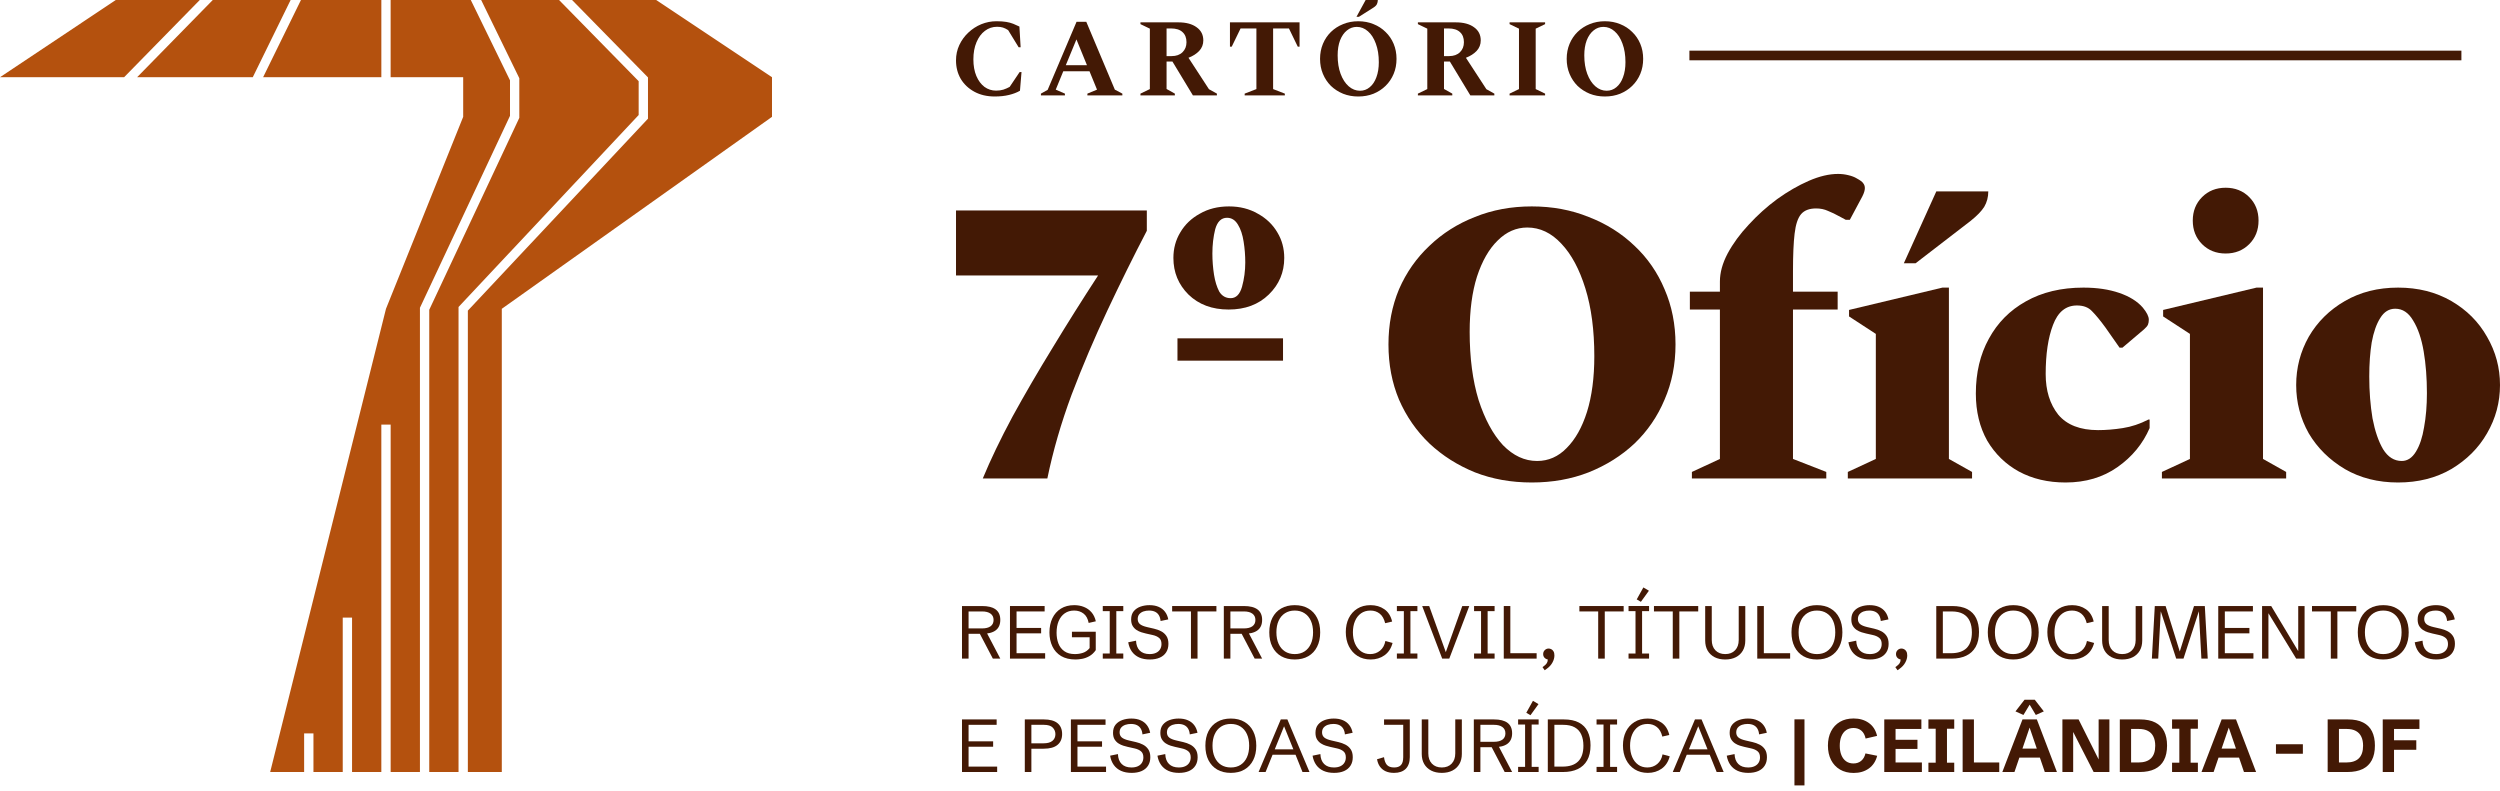 <svg xmlns="http://www.w3.org/2000/svg" width="278" height="88" viewBox="0 0 278 88" fill="none"><path fill-rule="evenodd" clip-rule="evenodd" d="M63.614 0H72.969L85.846 8.585V12.994L55.8 34.339V85.846H52.025V34.541L72.056 13.197V8.608L63.614 0ZM53.505 0H62.166L71.019 9.027V12.791L50.989 34.136V85.846H47.733V34.448L57.748 13.104V8.698L53.505 0ZM43.44 0H52.352L56.712 8.935V12.882L46.696 34.227V85.846H43.44V47.215H42.404V85.846H39.148V68.677H38.112V85.846H34.856V81.554H33.819V85.846H30.044L42.921 34.339L51.506 12.994V8.585H43.438V0H43.44ZM33.467 0H42.406V8.585H29.259L33.467 0ZM23.66 0H32.318L28.109 8.585H15.249L23.66 0ZM0 8.585L12.877 0H22.214L13.802 8.585H0Z" fill="#B4510E"></path><path d="M178.462 10.73C177.855 10.73 177.293 10.628 176.776 10.423C176.259 10.209 175.808 9.918 175.422 9.549C175.045 9.172 174.75 8.729 174.536 8.22C174.323 7.711 174.216 7.153 174.216 6.546C174.216 5.939 174.323 5.381 174.536 4.873C174.75 4.364 175.045 3.925 175.422 3.556C175.808 3.179 176.259 2.887 176.776 2.682C177.293 2.469 177.855 2.362 178.462 2.362C179.077 2.362 179.643 2.469 180.16 2.682C180.677 2.887 181.124 3.179 181.501 3.556C181.887 3.925 182.186 4.364 182.4 4.873C182.613 5.381 182.72 5.939 182.72 6.546C182.72 7.153 182.613 7.711 182.4 8.22C182.186 8.729 181.887 9.172 181.501 9.549C181.124 9.918 180.677 10.209 180.16 10.423C179.643 10.628 179.077 10.73 178.462 10.73ZM178.659 10.09C179.069 10.09 179.43 9.959 179.742 9.697C180.062 9.434 180.308 9.065 180.48 8.589C180.661 8.113 180.751 7.555 180.751 6.915C180.751 6.128 180.64 5.439 180.418 4.848C180.205 4.257 179.914 3.802 179.545 3.482C179.176 3.154 178.761 2.99 178.302 2.99C177.892 2.99 177.527 3.121 177.207 3.384C176.887 3.638 176.632 4.003 176.444 4.479C176.263 4.955 176.173 5.513 176.173 6.153C176.173 6.94 176.284 7.629 176.505 8.22C176.727 8.811 177.026 9.27 177.404 9.598C177.781 9.926 178.199 10.09 178.659 10.09Z" fill="#431905"></path><path d="M167.865 10.608V10.411L168.911 9.906V3.187L167.865 2.683V2.486H171.815V2.683L170.769 3.187V9.906L171.815 10.411V10.608H167.865Z" fill="#431905"></path><path d="M157.669 10.608V10.411L158.715 9.906V3.187L157.669 2.683V2.486H161.878C162.739 2.486 163.416 2.666 163.908 3.027C164.408 3.38 164.659 3.868 164.659 4.492C164.659 4.943 164.507 5.333 164.203 5.661C163.9 5.981 163.502 6.235 163.01 6.424L165.286 9.919L166.172 10.411V10.608H163.502L161.225 6.842H160.573V9.894L161.496 10.411V10.608H157.669ZM161.065 3.163H160.573V6.239H161.139C161.648 6.239 162.05 6.096 162.345 5.808C162.641 5.521 162.788 5.148 162.788 4.689C162.788 4.205 162.641 3.831 162.345 3.569C162.058 3.298 161.631 3.163 161.065 3.163Z" fill="#431905"></path><path d="M151.036 10.731C150.428 10.731 149.867 10.628 149.35 10.423C148.833 10.21 148.382 9.919 147.996 9.549C147.619 9.172 147.323 8.729 147.11 8.22C146.897 7.712 146.79 7.154 146.79 6.547C146.79 5.94 146.897 5.382 147.11 4.873C147.323 4.364 147.619 3.926 147.996 3.556C148.382 3.179 148.833 2.888 149.35 2.683C149.867 2.469 150.428 2.363 151.036 2.363C151.651 2.363 152.217 2.469 152.734 2.683C153.251 2.888 153.698 3.179 154.075 3.556C154.461 3.926 154.76 4.364 154.973 4.873C155.187 5.382 155.293 5.94 155.293 6.547C155.293 7.154 155.187 7.712 154.973 8.22C154.76 8.729 154.461 9.172 154.075 9.549C153.698 9.919 153.251 10.21 152.734 10.423C152.217 10.628 151.651 10.731 151.036 10.731ZM151.232 10.091C151.643 10.091 152.004 9.96 152.315 9.697C152.635 9.435 152.881 9.065 153.054 8.59C153.234 8.114 153.324 7.556 153.324 6.916C153.324 6.128 153.214 5.439 152.992 4.849C152.779 4.258 152.488 3.803 152.119 3.483C151.749 3.154 151.335 2.99 150.876 2.99C150.465 2.99 150.1 3.122 149.78 3.384C149.46 3.638 149.206 4.004 149.017 4.479C148.837 4.955 148.747 5.513 148.747 6.153C148.747 6.941 148.857 7.63 149.079 8.22C149.3 8.811 149.6 9.27 149.977 9.599C150.355 9.927 150.773 10.091 151.232 10.091ZM150.839 1.871L151.86 0H153.214C153.214 0.156 153.181 0.308 153.115 0.455C153.05 0.595 152.918 0.726 152.721 0.849L151.109 1.871H150.839Z" fill="#431905"></path><path d="M138.407 10.608V10.411L139.712 9.906V3.163H137.952L136.967 5.193H136.771V2.486H144.511V5.193H144.314L143.33 3.163H141.57V9.906L142.874 10.411V10.608H138.407Z" fill="#431905"></path><path d="M126.818 10.608V10.411L127.864 9.906V3.187L126.818 2.683V2.486H131.026C131.888 2.486 132.565 2.666 133.057 3.027C133.557 3.38 133.808 3.868 133.808 4.492C133.808 4.943 133.656 5.333 133.352 5.661C133.049 5.981 132.651 6.235 132.159 6.424L134.435 9.919L135.321 10.411V10.608H132.651L130.374 6.842H129.722V9.894L130.645 10.411V10.608H126.818ZM130.214 3.163H129.722V6.239H130.288C130.797 6.239 131.199 6.096 131.494 5.808C131.789 5.521 131.937 5.148 131.937 4.689C131.937 4.205 131.789 3.831 131.494 3.569C131.207 3.298 130.78 3.163 130.214 3.163Z" fill="#431905"></path><path d="M115.75 10.608V10.411L116.5 9.992L119.712 2.424H120.795L123.97 9.968L124.807 10.411V10.608H120.918V10.411L121.989 9.968L121.152 7.925H118.236L117.399 9.968L118.42 10.411V10.608H115.75ZM118.519 7.248H120.869L119.7 4.381L118.519 7.248Z" fill="#431905"></path><path d="M110.615 10.73C109.753 10.73 108.999 10.554 108.35 10.201C107.702 9.848 107.198 9.373 106.837 8.774C106.484 8.167 106.308 7.482 106.308 6.719C106.308 6.103 106.431 5.533 106.677 5.008C106.923 4.483 107.255 4.024 107.674 3.63C108.1 3.228 108.58 2.916 109.113 2.695C109.655 2.473 110.221 2.362 110.812 2.362C111.246 2.362 111.607 2.387 111.895 2.436C112.182 2.485 112.44 2.555 112.67 2.645C112.899 2.736 113.129 2.838 113.359 2.953L113.494 5.254H113.273L112.104 3.347C111.899 3.216 111.706 3.121 111.525 3.064C111.345 3.006 111.127 2.978 110.873 2.978C110.373 2.978 109.921 3.129 109.519 3.433C109.126 3.728 108.814 4.151 108.584 4.7C108.355 5.242 108.24 5.874 108.24 6.596C108.24 7.309 108.35 7.929 108.572 8.454C108.793 8.971 109.093 9.373 109.47 9.66C109.856 9.939 110.287 10.078 110.762 10.078C111.066 10.078 111.337 10.041 111.575 9.967C111.821 9.885 112.054 9.783 112.276 9.66L113.384 8.011H113.593L113.42 10.09C113.084 10.287 112.678 10.443 112.202 10.558C111.735 10.673 111.205 10.73 110.615 10.73Z" fill="#431905"></path><path d="M266.668 53.653C264.44 53.653 262.469 53.157 260.753 52.163C259.038 51.14 257.698 49.816 256.735 48.19C255.802 46.535 255.335 44.744 255.335 42.818C255.335 40.891 255.802 39.1 256.735 37.445C257.698 35.789 259.038 34.465 260.753 33.472C262.469 32.479 264.44 31.982 266.668 31.982C268.895 31.982 270.866 32.479 272.582 33.472C274.298 34.465 275.622 35.789 276.555 37.445C277.518 39.1 278 40.891 278 42.818C278 44.744 277.518 46.535 276.555 48.19C275.622 49.816 274.298 51.14 272.582 52.163C270.866 53.157 268.895 53.653 266.668 53.653ZM267.074 51.26C267.706 51.26 268.233 50.914 268.654 50.222C269.076 49.53 269.377 48.627 269.557 47.513C269.768 46.369 269.873 45.105 269.873 43.721C269.873 42.035 269.753 40.485 269.512 39.07C269.271 37.656 268.88 36.512 268.338 35.639C267.826 34.766 267.164 34.33 266.352 34.33C265.659 34.33 265.103 34.676 264.681 35.368C264.26 36.03 263.944 36.933 263.733 38.077C263.552 39.191 263.462 40.455 263.462 41.869C263.462 43.525 263.583 45.075 263.823 46.52C264.094 47.934 264.485 49.078 264.997 49.951C265.539 50.824 266.231 51.26 267.074 51.26Z" fill="#431905"></path><path d="M247.493 28.19C246.44 28.19 245.567 27.844 244.874 27.152C244.182 26.459 243.836 25.586 243.836 24.533C243.836 23.48 244.182 22.607 244.874 21.914C245.567 21.222 246.44 20.876 247.493 20.876C248.547 20.876 249.419 21.222 250.112 21.914C250.804 22.607 251.15 23.48 251.15 24.533C251.15 25.586 250.804 26.459 250.112 27.152C249.419 27.844 248.547 28.19 247.493 28.19ZM240.405 53.202V52.48L243.52 51.035V37.129L240.54 35.188V34.466L250.924 31.982H251.647V51.035L254.22 52.48V53.202H240.405Z" fill="#431905"></path><path d="M229.692 53.653C227.736 53.653 226.005 53.247 224.5 52.434C223.025 51.621 221.851 50.478 220.978 49.003C220.136 47.498 219.714 45.752 219.714 43.766C219.714 41.448 220.196 39.416 221.159 37.671C222.122 35.895 223.492 34.51 225.268 33.517C227.074 32.494 229.211 31.982 231.679 31.982C233.184 31.982 234.508 32.178 235.652 32.569C236.795 32.96 237.668 33.502 238.27 34.194C238.722 34.736 238.948 35.188 238.948 35.549C238.948 35.759 238.917 35.94 238.857 36.09C238.797 36.241 238.647 36.422 238.406 36.632L236.013 38.664H235.697L234.117 36.407C233.545 35.624 233.048 35.022 232.627 34.6C232.235 34.179 231.679 33.968 230.956 33.968C229.722 33.968 228.834 34.691 228.293 36.136C227.751 37.55 227.48 39.371 227.48 41.599C227.48 43.434 227.946 44.94 228.879 46.113C229.843 47.257 231.317 47.829 233.304 47.829C234.177 47.829 235.095 47.754 236.058 47.603C237.021 47.453 237.969 47.137 238.902 46.655H239.038V47.603C238.285 49.349 237.096 50.794 235.471 51.938C233.846 53.081 231.919 53.653 229.692 53.653Z" fill="#431905"></path><path d="M205.477 53.202V52.48L208.592 51.035V37.129L205.613 35.188V34.465L215.997 31.982H216.719V51.035L219.292 52.48V53.202H205.477ZM211.708 29.273L215.319 21.282H221.098C221.098 21.914 220.948 22.486 220.647 22.998C220.346 23.479 219.834 24.006 219.112 24.578L213.017 29.273H211.708Z" fill="#431905"></path><path d="M188.139 53.202V52.48L191.254 51.035V34.42H187.913V32.434H191.254V31.305C191.254 30.312 191.54 29.273 192.112 28.19C192.714 27.076 193.496 26.008 194.459 24.984C195.423 23.931 196.476 22.983 197.62 22.14C198.794 21.297 199.967 20.62 201.141 20.108C202.315 19.597 203.399 19.341 204.392 19.341C204.783 19.341 205.159 19.386 205.521 19.476C205.912 19.567 206.228 19.687 206.469 19.837C206.86 20.048 207.101 20.229 207.191 20.379C207.312 20.53 207.372 20.71 207.372 20.921C207.372 21.162 207.281 21.463 207.101 21.824L205.701 24.443H205.25L204.663 24.127C204.121 23.826 203.655 23.6 203.263 23.449C202.872 23.269 202.436 23.178 201.954 23.178C201.201 23.178 200.645 23.389 200.283 23.811C199.922 24.232 199.681 24.954 199.561 25.978C199.441 26.971 199.38 28.37 199.38 30.176V32.434H204.347V34.42H199.38V51.035L203.083 52.48V53.202H188.139Z" fill="#431905"></path><path d="M170.335 53.653C168.047 53.653 165.94 53.277 164.014 52.525C162.088 51.742 160.402 50.674 158.957 49.319C157.513 47.935 156.384 46.309 155.571 44.443C154.789 42.577 154.397 40.53 154.397 38.303C154.397 36.076 154.789 34.029 155.571 32.163C156.384 30.297 157.513 28.686 158.957 27.332C160.402 25.948 162.088 24.879 164.014 24.127C165.94 23.344 168.047 22.953 170.335 22.953C172.622 22.953 174.729 23.344 176.656 24.127C178.612 24.879 180.313 25.948 181.757 27.332C183.202 28.686 184.316 30.297 185.098 32.163C185.911 34.029 186.317 36.076 186.317 38.303C186.317 40.53 185.911 42.577 185.098 44.443C184.316 46.309 183.202 47.935 181.757 49.319C180.313 50.674 178.612 51.742 176.656 52.525C174.729 53.277 172.622 53.653 170.335 53.653ZM170.922 51.261C172.186 51.261 173.284 50.779 174.218 49.816C175.181 48.853 175.933 47.513 176.475 45.798C177.017 44.052 177.288 41.99 177.288 39.612C177.288 36.723 176.957 34.21 176.294 32.073C175.632 29.936 174.744 28.28 173.631 27.106C172.517 25.902 171.253 25.3 169.838 25.3C168.604 25.3 167.506 25.782 166.542 26.745C165.579 27.678 164.812 29.018 164.24 30.763C163.698 32.479 163.427 34.526 163.427 36.903C163.427 39.793 163.758 42.321 164.42 44.488C165.113 46.625 166.016 48.296 167.129 49.5C168.273 50.674 169.537 51.261 170.922 51.261Z" fill="#431905"></path><path d="M136.623 34.42C134.787 34.42 133.297 33.864 132.153 32.75C131.039 31.636 130.482 30.282 130.482 28.686C130.482 27.633 130.738 26.685 131.25 25.842C131.762 24.969 132.484 24.277 133.417 23.765C134.35 23.224 135.434 22.953 136.668 22.953C137.872 22.953 138.94 23.224 139.873 23.765C140.806 24.277 141.529 24.969 142.04 25.842C142.552 26.685 142.808 27.633 142.808 28.686C142.808 30.282 142.236 31.636 141.092 32.75C139.949 33.864 138.459 34.42 136.623 34.42ZM136.848 33.156C137.45 33.156 137.872 32.735 138.112 31.892C138.353 31.019 138.474 30.116 138.474 29.183C138.474 28.401 138.413 27.633 138.293 26.881C138.173 26.098 137.962 25.466 137.661 24.984C137.36 24.473 136.954 24.217 136.442 24.217C135.81 24.217 135.373 24.638 135.133 25.481C134.922 26.324 134.817 27.227 134.817 28.19C134.817 28.972 134.877 29.755 134.997 30.538C135.118 31.29 135.313 31.922 135.584 32.434C135.885 32.915 136.307 33.156 136.848 33.156ZM130.934 40.109V37.626H142.672V40.109H130.934Z" fill="#431905"></path><path d="M109.287 53.202C110.16 51.095 111.259 48.808 112.583 46.34C113.938 43.871 115.428 41.313 117.053 38.664C118.678 35.986 120.364 33.307 122.11 30.628H106.308V23.404H127.527V25.662C126.052 28.491 124.593 31.441 123.148 34.511C121.703 37.581 120.379 40.696 119.175 43.856C118.001 47.017 117.098 50.132 116.466 53.202H109.287Z" fill="#431905"></path><path d="M264.96 85.847V79.999H269.041V81.059H266.215V82.318H268.692V83.377H266.215V85.847H264.96Z" fill="#431905"></path><path d="M258.836 85.847V79.999H261.066C261.767 79.999 262.339 80.114 262.783 80.344C263.23 80.572 263.559 80.902 263.77 81.335C263.984 81.768 264.091 82.292 264.091 82.906C264.091 83.553 263.976 84.095 263.746 84.531C263.518 84.967 263.179 85.296 262.727 85.517C262.274 85.737 261.714 85.847 261.045 85.847H258.836ZM260.091 84.787H260.911C262.154 84.787 262.775 84.165 262.775 82.923C262.775 82.53 262.709 82.196 262.576 81.92C262.446 81.641 262.246 81.428 261.975 81.282C261.705 81.133 261.358 81.059 260.936 81.059H260.091V84.787Z" fill="#431905"></path><path d="M253.086 83.816V82.76H256.079V83.816H253.086Z" fill="#431905"></path><path d="M244.807 85.847L247.048 79.999H248.644L250.877 85.847H249.529L247.84 80.909L246.155 85.847H244.807ZM246.273 84.246V83.243H249.399V84.246H246.273Z" fill="#431905"></path><path d="M241.534 85.847V84.811H242.342V81.034H241.534V79.999H244.405V81.034H243.597V84.811H244.405V85.847H241.534Z" fill="#431905"></path><path d="M235.723 85.847V79.999H237.952C238.653 79.999 239.226 80.114 239.67 80.344C240.116 80.572 240.445 80.902 240.656 81.335C240.87 81.768 240.977 82.292 240.977 82.906C240.977 83.553 240.862 84.095 240.632 84.531C240.405 84.967 240.065 85.296 239.613 85.517C239.161 85.737 238.6 85.847 237.932 85.847H235.723ZM236.977 84.787H237.798C239.04 84.787 239.662 84.165 239.662 82.923C239.662 82.53 239.595 82.196 239.463 81.92C239.333 81.641 239.132 81.428 238.862 81.282C238.591 81.133 238.244 81.059 237.822 81.059H236.977V84.787Z" fill="#431905"></path><path d="M229.339 85.847V79.999H231.138L233.757 85.225L233.368 85.249V79.999H234.565V85.847H232.811L230.127 80.592L230.537 80.564V85.847H229.339Z" fill="#431905"></path><path d="M222.659 85.847L224.901 79.999H226.497L228.73 85.847H227.382L225.693 80.909L224.008 85.847H222.659ZM224.125 84.247V83.244H227.252V84.247H224.125ZM225.007 79.504L224.121 79.106L225.124 77.814H226.269L227.272 79.106L226.383 79.504L225.697 78.359L225.007 79.504Z" fill="#431905"></path><path d="M218.245 85.847V79.999H219.5V84.787H222.318V85.847H218.245Z" fill="#431905"></path><path d="M214.44 85.847V84.811H215.249V81.034H214.44V79.999H217.311V81.034H216.503V84.811H217.311V85.847H214.44Z" fill="#431905"></path><path d="M209.531 85.847V79.999H213.657V81.059H210.786V82.265H213.222V83.28H210.786V84.787H213.714V85.847H209.531Z" fill="#431905"></path><path d="M206.128 85.952C205.546 85.952 205.04 85.826 204.609 85.575C204.182 85.323 203.85 84.969 203.615 84.515C203.382 84.057 203.265 83.522 203.265 82.911C203.265 82.307 203.38 81.779 203.611 81.327C203.841 80.875 204.17 80.523 204.597 80.271C205.025 80.019 205.534 79.894 206.124 79.894C206.787 79.894 207.35 80.06 207.813 80.393C208.279 80.723 208.585 81.203 208.731 81.831L207.456 82.127C207.375 81.734 207.216 81.441 206.981 81.246C206.748 81.051 206.461 80.953 206.12 80.953C205.792 80.953 205.514 81.035 205.284 81.197C205.056 81.359 204.882 81.588 204.76 81.883C204.641 82.176 204.581 82.522 204.581 82.923C204.581 83.323 204.642 83.673 204.764 83.971C204.886 84.266 205.06 84.494 205.288 84.657C205.515 84.817 205.787 84.896 206.104 84.896C206.445 84.896 206.732 84.799 206.965 84.604C207.198 84.409 207.356 84.134 207.44 83.78L208.743 84.044C208.586 84.655 208.276 85.126 207.813 85.457C207.35 85.787 206.789 85.952 206.128 85.952Z" fill="#431905"></path><path d="M199.542 79.991H200.658V87.337H199.542V79.991Z" fill="#431905"></path><path d="M194.409 85.944C193.96 85.944 193.567 85.87 193.231 85.721C192.898 85.569 192.629 85.351 192.423 85.067C192.218 84.78 192.081 84.435 192.013 84.032L192.882 83.853C192.901 84.332 193.041 84.7 193.3 84.957C193.56 85.215 193.923 85.343 194.389 85.343C194.67 85.343 194.908 85.297 195.103 85.205C195.301 85.113 195.451 84.983 195.554 84.815C195.66 84.647 195.712 84.45 195.712 84.222C195.712 83.919 195.625 83.695 195.449 83.548C195.275 83.4 195.037 83.291 194.734 83.224L193.97 83.053C193.83 83.02 193.666 82.976 193.479 82.919C193.295 82.862 193.116 82.778 192.943 82.667C192.77 82.556 192.625 82.406 192.509 82.216C192.395 82.027 192.338 81.785 192.338 81.49C192.338 81.113 192.434 80.809 192.626 80.576C192.821 80.343 193.073 80.173 193.382 80.064C193.693 79.956 194.023 79.902 194.372 79.902C194.776 79.902 195.121 79.967 195.408 80.097C195.698 80.224 195.93 80.405 196.106 80.641C196.285 80.876 196.406 81.158 196.468 81.486L195.611 81.664C195.589 81.415 195.528 81.205 195.428 81.035C195.328 80.862 195.187 80.73 195.006 80.641C194.825 80.549 194.599 80.503 194.328 80.503C194.109 80.503 193.903 80.535 193.711 80.6C193.521 80.665 193.367 80.767 193.248 80.905C193.129 81.043 193.069 81.223 193.069 81.445C193.069 81.678 193.149 81.865 193.309 82.005C193.471 82.143 193.74 82.256 194.117 82.342L194.888 82.521C195.162 82.583 195.42 82.677 195.664 82.801C195.907 82.926 196.105 83.1 196.257 83.325C196.408 83.547 196.484 83.841 196.484 84.206C196.484 84.572 196.4 84.884 196.232 85.144C196.067 85.404 195.829 85.603 195.518 85.741C195.209 85.876 194.839 85.944 194.409 85.944Z" fill="#431905"></path><path d="M186.011 85.847L188.48 79.999H189.211L191.672 85.847H190.892L188.846 80.762L186.791 85.847H186.011ZM187.278 83.93V83.329H190.405V83.93H187.278Z" fill="#431905"></path><path d="M183.238 85.944C182.686 85.944 182.201 85.814 181.784 85.554C181.37 85.294 181.048 84.936 180.818 84.478C180.588 84.018 180.473 83.49 180.473 82.895C180.473 82.315 180.582 81.801 180.802 81.352C181.024 80.902 181.34 80.549 181.752 80.292C182.163 80.032 182.656 79.902 183.23 79.902C183.812 79.902 184.321 80.052 184.757 80.353C185.193 80.653 185.482 81.111 185.626 81.725L184.85 81.908C184.734 81.426 184.531 81.071 184.241 80.844C183.954 80.617 183.613 80.503 183.218 80.503C182.806 80.503 182.454 80.607 182.162 80.816C181.872 81.024 181.65 81.31 181.496 81.672C181.342 82.035 181.264 82.451 181.264 82.919C181.264 83.395 181.343 83.816 181.5 84.182C181.66 84.547 181.883 84.833 182.17 85.039C182.457 85.242 182.795 85.343 183.185 85.343C183.61 85.343 183.977 85.215 184.286 84.957C184.594 84.7 184.791 84.343 184.874 83.885L185.674 84.105C185.515 84.706 185.216 85.163 184.777 85.477C184.338 85.788 183.825 85.944 183.238 85.944Z" fill="#431905"></path><path d="M177.537 85.847V85.278H178.312V80.567H177.537V79.999H179.819V80.567H179.043V85.278H179.819V85.847H177.537Z" fill="#431905"></path><path d="M172.116 85.847V79.999H173.882C174.57 79.999 175.133 80.115 175.571 80.348C176.013 80.581 176.339 80.914 176.55 81.347C176.761 81.778 176.867 82.289 176.867 82.882C176.867 83.553 176.742 84.109 176.493 84.547C176.244 84.986 175.892 85.312 175.437 85.526C174.983 85.74 174.447 85.847 173.829 85.847H172.116ZM172.847 85.246H173.756C175.302 85.246 176.075 84.471 176.075 82.923C176.075 82.449 175.998 82.039 175.843 81.692C175.692 81.343 175.45 81.074 175.117 80.884C174.786 80.695 174.35 80.6 173.809 80.6H172.847V85.246Z" fill="#431905"></path><path d="M168.814 85.847V85.278H169.59V80.567H168.814V79.999H171.096V80.567H170.321V85.278H171.096V85.847H168.814ZM170.187 79.532L169.724 79.26L170.463 77.932L171.08 78.298L170.187 79.532Z" fill="#431905"></path><path d="M163.889 85.847V79.999H166.118C167.472 79.999 168.148 80.512 168.148 81.538C168.148 82.572 167.468 83.089 166.106 83.089H164.62V85.847H163.889ZM167.32 85.847L165.769 82.886H166.597L168.148 85.847H167.32ZM164.62 82.488H166.118C166.529 82.488 166.846 82.408 167.068 82.249C167.29 82.086 167.401 81.853 167.401 81.55C167.401 81.244 167.29 81.01 167.068 80.848C166.846 80.683 166.529 80.6 166.118 80.6H164.62V82.488Z" fill="#431905"></path><path d="M160.327 85.944C159.873 85.944 159.479 85.859 159.146 85.688C158.813 85.515 158.554 85.271 158.37 84.957C158.189 84.64 158.098 84.268 158.098 83.841V79.999H158.829V83.775C158.829 84.257 158.963 84.639 159.231 84.921C159.502 85.202 159.867 85.343 160.327 85.343C160.788 85.343 161.152 85.202 161.42 84.921C161.691 84.639 161.826 84.257 161.826 83.775V79.999H162.557V83.841C162.557 84.268 162.466 84.64 162.285 84.957C162.103 85.271 161.845 85.515 161.509 85.688C161.176 85.859 160.782 85.944 160.327 85.944Z" fill="#431905"></path><path d="M155.02 85.944C154.66 85.944 154.347 85.884 154.082 85.765C153.819 85.643 153.607 85.469 153.444 85.241C153.285 85.014 153.179 84.742 153.128 84.425L153.903 84.198C153.947 84.574 154.054 84.86 154.224 85.055C154.395 85.247 154.664 85.343 155.032 85.343C155.365 85.343 155.616 85.255 155.783 85.079C155.954 84.9 156.039 84.605 156.039 84.194V80.6H153.907V79.999H156.77V84.194C156.77 84.478 156.731 84.73 156.652 84.949C156.577 85.166 156.464 85.348 156.315 85.497C156.166 85.643 155.984 85.754 155.767 85.83C155.551 85.906 155.302 85.944 155.02 85.944Z" fill="#431905"></path><path d="M148.352 85.944C147.903 85.944 147.51 85.87 147.175 85.721C146.842 85.569 146.572 85.351 146.367 85.067C146.161 84.78 146.024 84.435 145.957 84.032L146.826 83.853C146.844 84.332 146.984 84.7 147.244 84.957C147.504 85.215 147.866 85.343 148.332 85.343C148.614 85.343 148.852 85.297 149.047 85.205C149.244 85.113 149.395 84.983 149.497 84.815C149.603 84.647 149.656 84.45 149.656 84.222C149.656 83.919 149.568 83.695 149.392 83.548C149.219 83.4 148.98 83.291 148.677 83.224L147.914 83.053C147.773 83.02 147.609 82.976 147.422 82.919C147.238 82.862 147.06 82.778 146.886 82.667C146.713 82.556 146.568 82.406 146.452 82.216C146.338 82.027 146.281 81.785 146.281 81.49C146.281 81.113 146.378 80.809 146.57 80.576C146.765 80.343 147.016 80.173 147.325 80.064C147.636 79.956 147.967 79.902 148.316 79.902C148.719 79.902 149.064 79.967 149.351 80.097C149.641 80.224 149.874 80.405 150.05 80.641C150.228 80.876 150.349 81.158 150.411 81.486L149.554 81.664C149.533 81.415 149.472 81.205 149.372 81.035C149.271 80.862 149.131 80.73 148.949 80.641C148.768 80.549 148.542 80.503 148.271 80.503C148.052 80.503 147.846 80.535 147.654 80.6C147.464 80.665 147.31 80.767 147.191 80.905C147.072 81.043 147.012 81.223 147.012 81.445C147.012 81.678 147.092 81.865 147.252 82.005C147.414 82.143 147.684 82.256 148.06 82.342L148.832 82.521C149.105 82.583 149.363 82.677 149.607 82.801C149.851 82.926 150.048 83.1 150.2 83.325C150.352 83.547 150.427 83.841 150.427 84.206C150.427 84.572 150.343 84.884 150.176 85.144C150.01 85.404 149.772 85.603 149.461 85.741C149.152 85.876 148.783 85.944 148.352 85.944Z" fill="#431905"></path><path d="M139.955 85.847L142.424 79.999H143.155L145.615 85.847H144.836L142.789 80.762L140.734 85.847H139.955ZM141.222 83.93V83.329H144.349V83.93H141.222Z" fill="#431905"></path><path d="M136.869 85.944C136.287 85.944 135.783 85.822 135.358 85.579C134.936 85.332 134.61 84.983 134.379 84.531C134.152 84.079 134.038 83.543 134.038 82.923C134.038 82.3 134.152 81.764 134.379 81.315C134.61 80.863 134.936 80.515 135.358 80.271C135.783 80.025 136.287 79.902 136.869 79.902C137.451 79.902 137.953 80.025 138.375 80.271C138.8 80.515 139.126 80.863 139.354 81.315C139.584 81.764 139.699 82.3 139.699 82.923C139.699 83.543 139.584 84.079 139.354 84.531C139.126 84.983 138.8 85.332 138.375 85.579C137.953 85.822 137.451 85.944 136.869 85.944ZM136.869 85.343C137.288 85.343 137.65 85.246 137.953 85.051C138.259 84.853 138.494 84.573 138.659 84.21C138.825 83.847 138.907 83.418 138.907 82.923C138.907 82.425 138.825 81.996 138.659 81.636C138.494 81.273 138.259 80.994 137.953 80.799C137.65 80.602 137.288 80.503 136.869 80.503C136.452 80.503 136.09 80.602 135.784 80.799C135.479 80.994 135.243 81.273 135.078 81.636C134.913 81.996 134.83 82.425 134.83 82.923C134.83 83.418 134.913 83.847 135.078 84.21C135.243 84.573 135.479 84.853 135.784 85.051C136.09 85.246 136.452 85.343 136.869 85.343Z" fill="#431905"></path><path d="M131.102 85.944C130.653 85.944 130.26 85.87 129.925 85.721C129.592 85.569 129.322 85.351 129.117 85.067C128.911 84.78 128.774 84.435 128.707 84.032L129.576 83.853C129.594 84.332 129.734 84.7 129.994 84.957C130.254 85.215 130.616 85.343 131.082 85.343C131.364 85.343 131.602 85.297 131.797 85.205C131.994 85.113 132.145 84.983 132.247 84.815C132.353 84.647 132.406 84.45 132.406 84.222C132.406 83.919 132.318 83.695 132.142 83.548C131.969 83.4 131.73 83.291 131.427 83.224L130.664 83.053C130.523 83.02 130.359 82.976 130.172 82.919C129.988 82.862 129.81 82.778 129.636 82.667C129.463 82.556 129.318 82.406 129.202 82.216C129.088 82.027 129.031 81.785 129.031 81.49C129.031 81.113 129.128 80.809 129.32 80.576C129.515 80.343 129.766 80.173 130.075 80.064C130.386 79.956 130.717 79.902 131.066 79.902C131.469 79.902 131.814 79.967 132.101 80.097C132.391 80.224 132.624 80.405 132.8 80.641C132.978 80.876 133.099 81.158 133.161 81.486L132.304 81.664C132.283 81.415 132.222 81.205 132.122 81.035C132.021 80.862 131.881 80.73 131.699 80.641C131.518 80.549 131.292 80.503 131.021 80.503C130.802 80.503 130.596 80.535 130.404 80.6C130.214 80.665 130.06 80.767 129.941 80.905C129.822 81.043 129.762 81.223 129.762 81.445C129.762 81.678 129.842 81.865 130.002 82.005C130.164 82.143 130.434 82.256 130.81 82.342L131.582 82.521C131.855 82.583 132.113 82.677 132.357 82.801C132.601 82.926 132.798 83.1 132.95 83.325C133.102 83.547 133.177 83.841 133.177 84.206C133.177 84.572 133.093 84.884 132.926 85.144C132.76 85.404 132.522 85.603 132.211 85.741C131.902 85.876 131.533 85.944 131.102 85.944Z" fill="#431905"></path><path d="M125.84 85.944C125.39 85.944 124.998 85.87 124.662 85.721C124.329 85.569 124.06 85.351 123.854 85.067C123.648 84.78 123.512 84.435 123.444 84.032L124.313 83.853C124.332 84.332 124.471 84.7 124.731 84.957C124.991 85.215 125.354 85.343 125.819 85.343C126.101 85.343 126.339 85.297 126.534 85.205C126.732 85.113 126.882 84.983 126.985 84.815C127.09 84.647 127.143 84.45 127.143 84.222C127.143 83.919 127.055 83.695 126.879 83.548C126.706 83.4 126.468 83.291 126.165 83.224L125.401 83.053C125.26 83.02 125.097 82.976 124.91 82.919C124.726 82.862 124.547 82.778 124.374 82.667C124.2 82.556 124.056 82.406 123.939 82.216C123.826 82.027 123.769 81.785 123.769 81.49C123.769 81.113 123.865 80.809 124.057 80.576C124.252 80.343 124.504 80.173 124.812 80.064C125.124 79.956 125.454 79.902 125.803 79.902C126.206 79.902 126.552 79.967 126.839 80.097C127.128 80.224 127.361 80.405 127.537 80.641C127.716 80.876 127.836 81.158 127.898 81.486L127.042 81.664C127.02 81.415 126.959 81.205 126.859 81.035C126.759 80.862 126.618 80.73 126.437 80.641C126.255 80.549 126.029 80.503 125.758 80.503C125.539 80.503 125.333 80.535 125.141 80.6C124.952 80.665 124.797 80.767 124.678 80.905C124.559 81.043 124.5 81.223 124.5 81.445C124.5 81.678 124.579 81.865 124.739 82.005C124.902 82.143 125.171 82.256 125.547 82.342L126.319 82.521C126.592 82.583 126.851 82.677 127.094 82.801C127.338 82.926 127.536 83.1 127.687 83.325C127.839 83.547 127.915 83.841 127.915 84.206C127.915 84.572 127.831 84.884 127.663 85.144C127.498 85.404 127.26 85.603 126.948 85.741C126.64 85.876 126.27 85.944 125.84 85.944Z" fill="#431905"></path><path d="M119.083 85.847V79.999H122.936V80.6H119.814V82.436H122.547V83.036H119.814V85.246H122.993V85.847H119.083Z" fill="#431905"></path><path d="M113.958 85.847V79.999H116.066C116.745 79.999 117.255 80.138 117.596 80.417C117.938 80.696 118.108 81.1 118.108 81.627C118.108 82.144 117.938 82.545 117.596 82.829C117.258 83.114 116.744 83.256 116.053 83.256H114.689V85.847H113.958ZM114.689 82.655H116.066C116.488 82.655 116.809 82.564 117.028 82.383C117.25 82.201 117.361 81.954 117.361 81.64C117.361 81.358 117.262 81.114 117.064 80.909C116.867 80.703 116.534 80.6 116.066 80.6H114.689V82.655Z" fill="#431905"></path><path d="M106.974 85.847V79.999H110.827V80.6H107.705V82.436H110.437V83.036H107.705V85.246H110.884V85.847H106.974Z" fill="#431905"></path><path d="M270.913 73.335C270.464 73.335 270.071 73.261 269.735 73.112C269.402 72.96 269.133 72.742 268.927 72.458C268.721 72.171 268.585 71.826 268.517 71.423L269.386 71.244C269.405 71.723 269.544 72.091 269.804 72.349C270.064 72.606 270.427 72.734 270.893 72.734C271.174 72.734 271.412 72.688 271.607 72.596C271.805 72.504 271.955 72.374 272.058 72.206C272.164 72.039 272.216 71.841 272.216 71.614C272.216 71.31 272.128 71.086 271.952 70.939C271.779 70.791 271.541 70.682 271.238 70.615L270.474 70.444C270.334 70.412 270.17 70.367 269.983 70.31C269.799 70.253 269.62 70.169 269.447 70.058C269.274 69.947 269.129 69.797 269.012 69.608C268.899 69.418 268.842 69.176 268.842 68.881C268.842 68.504 268.938 68.2 269.13 67.967C269.325 67.734 269.577 67.564 269.886 67.455C270.197 67.347 270.527 67.293 270.876 67.293C271.28 67.293 271.625 67.358 271.912 67.488C272.202 67.615 272.434 67.796 272.61 68.032C272.789 68.267 272.909 68.549 272.972 68.877L272.115 69.055C272.093 68.806 272.032 68.597 271.932 68.426C271.832 68.253 271.691 68.121 271.51 68.032C271.328 67.94 271.102 67.894 270.832 67.894C270.612 67.894 270.407 67.926 270.214 67.991C270.025 68.056 269.871 68.158 269.752 68.296C269.632 68.434 269.573 68.614 269.573 68.836C269.573 69.069 269.653 69.256 269.812 69.396C269.975 69.534 270.244 69.647 270.621 69.734L271.392 69.912C271.665 69.974 271.924 70.068 272.168 70.192C272.411 70.317 272.609 70.492 272.761 70.716C272.912 70.938 272.988 71.232 272.988 71.597C272.988 71.963 272.904 72.275 272.736 72.535C272.571 72.795 272.333 72.994 272.021 73.132C271.713 73.268 271.343 73.335 270.913 73.335Z" fill="#431905"></path><path d="M265.017 73.335C264.435 73.335 263.931 73.213 263.506 72.97C263.084 72.724 262.758 72.374 262.528 71.922C262.3 71.47 262.187 70.934 262.187 70.314C262.187 69.692 262.3 69.156 262.528 68.706C262.758 68.254 263.084 67.906 263.506 67.662C263.931 67.416 264.435 67.293 265.017 67.293C265.599 67.293 266.101 67.416 266.523 67.662C266.948 67.906 267.275 68.254 267.502 68.706C267.732 69.156 267.847 69.692 267.847 70.314C267.847 70.934 267.732 71.47 267.502 71.922C267.275 72.374 266.948 72.724 266.523 72.97C266.101 73.213 265.599 73.335 265.017 73.335ZM265.017 72.734C265.436 72.734 265.798 72.637 266.101 72.442C266.407 72.244 266.642 71.964 266.808 71.601C266.973 71.239 267.055 70.809 267.055 70.314C267.055 69.816 266.973 69.387 266.808 69.027C266.642 68.664 266.407 68.385 266.101 68.19C265.798 67.993 265.436 67.894 265.017 67.894C264.6 67.894 264.239 67.993 263.933 68.19C263.627 68.385 263.391 68.664 263.226 69.027C263.061 69.387 262.978 69.816 262.978 70.314C262.978 70.809 263.061 71.239 263.226 71.601C263.391 71.964 263.627 72.244 263.933 72.442C264.239 72.637 264.6 72.734 265.017 72.734Z" fill="#431905"></path><path d="M259.186 73.238V67.992H257.094V67.391H262.016V67.992H259.916V73.238H259.186Z" fill="#431905"></path><path d="M251.543 73.238V67.391H252.558L255.689 72.617L255.563 72.641V67.391H256.27V73.238H255.336L252.124 67.984L252.25 67.955V73.238H251.543Z" fill="#431905"></path><path d="M246.67 73.238V67.391H250.524V67.992H247.401V69.827H250.134V70.428H247.401V72.637H250.581V73.238H246.67Z" fill="#431905"></path><path d="M239.288 73.238L239.613 67.391H240.815L242.472 72.71H242.309L243.974 67.391H245.176L245.501 73.238H244.794L244.51 67.943H244.522L242.805 73.238H241.993L240.267 67.943H240.279L239.995 73.238H239.288Z" fill="#431905"></path><path d="M235.987 73.335C235.532 73.335 235.138 73.25 234.805 73.08C234.472 72.906 234.213 72.663 234.029 72.349C233.848 72.032 233.757 71.66 233.757 71.232V67.391H234.488V71.167C234.488 71.649 234.622 72.031 234.89 72.312C235.161 72.594 235.526 72.734 235.987 72.734C236.447 72.734 236.811 72.594 237.079 72.312C237.35 72.031 237.485 71.649 237.485 71.167V67.391H238.216V71.232C238.216 71.66 238.125 72.032 237.944 72.349C237.763 72.663 237.504 72.906 237.168 73.08C236.835 73.25 236.441 73.335 235.987 73.335Z" fill="#431905"></path><path d="M230.432 73.335C229.879 73.335 229.395 73.205 228.978 72.945C228.564 72.686 228.242 72.327 228.011 71.869C227.781 71.409 227.666 70.881 227.666 70.286C227.666 69.706 227.776 69.192 227.995 68.743C228.217 68.293 228.534 67.94 228.945 67.683C229.357 67.423 229.85 67.293 230.423 67.293C231.006 67.293 231.514 67.443 231.95 67.744C232.386 68.044 232.676 68.502 232.819 69.116L232.044 69.299C231.927 68.817 231.724 68.463 231.435 68.235C231.148 68.008 230.807 67.894 230.411 67.894C230 67.894 229.648 67.998 229.356 68.207C229.066 68.415 228.844 68.701 228.69 69.063C228.535 69.426 228.458 69.842 228.458 70.31C228.458 70.787 228.537 71.207 228.694 71.573C228.853 71.938 229.077 72.224 229.364 72.43C229.651 72.633 229.989 72.734 230.379 72.734C230.804 72.734 231.171 72.606 231.479 72.349C231.788 72.091 231.984 71.734 232.068 71.276L232.868 71.496C232.708 72.097 232.409 72.554 231.971 72.868C231.532 73.18 231.019 73.335 230.432 73.335Z" fill="#431905"></path><path d="M223.874 73.335C223.291 73.335 222.788 73.213 222.363 72.97C221.941 72.724 221.614 72.374 221.384 71.922C221.157 71.47 221.043 70.934 221.043 70.314C221.043 69.692 221.157 69.156 221.384 68.706C221.614 68.254 221.941 67.906 222.363 67.662C222.788 67.416 223.291 67.293 223.874 67.293C224.456 67.293 224.958 67.416 225.38 67.662C225.805 67.906 226.131 68.254 226.359 68.706C226.589 69.156 226.704 69.692 226.704 70.314C226.704 70.934 226.589 71.47 226.359 71.922C226.131 72.374 225.805 72.724 225.38 72.97C224.958 73.213 224.456 73.335 223.874 73.335ZM223.874 72.734C224.293 72.734 224.655 72.637 224.958 72.442C225.264 72.244 225.499 71.964 225.664 71.601C225.829 71.239 225.912 70.809 225.912 70.314C225.912 69.816 225.829 69.387 225.664 69.027C225.499 68.664 225.264 68.385 224.958 68.19C224.655 67.993 224.293 67.894 223.874 67.894C223.457 67.894 223.095 67.993 222.789 68.19C222.483 68.385 222.248 68.664 222.083 69.027C221.918 69.387 221.835 69.816 221.835 70.314C221.835 70.809 221.918 71.239 222.083 71.601C222.248 71.964 222.483 72.244 222.789 72.442C223.095 72.637 223.457 72.734 223.874 72.734Z" fill="#431905"></path><path d="M215.313 73.238V67.391H217.08C217.768 67.391 218.331 67.507 218.769 67.74C219.21 67.973 219.537 68.306 219.748 68.739C219.959 69.169 220.065 69.681 220.065 70.274C220.065 70.945 219.94 71.5 219.691 71.939C219.442 72.377 219.09 72.703 218.635 72.917C218.18 73.131 217.644 73.238 217.027 73.238H215.313ZM216.044 72.637H216.954C218.5 72.637 219.273 71.863 219.273 70.314C219.273 69.841 219.196 69.43 219.041 69.084C218.89 68.735 218.647 68.465 218.314 68.276C217.984 68.086 217.548 67.992 217.007 67.992H216.044V72.637Z" fill="#431905"></path><path d="M211.005 74.533L210.761 74.184L210.895 74.087C211.047 73.976 211.159 73.865 211.233 73.754C211.306 73.645 211.342 73.521 211.342 73.38V73.189L211.44 73.335C211.272 73.335 211.128 73.279 211.009 73.165C210.893 73.051 210.835 72.908 210.835 72.734C210.835 72.558 210.894 72.412 211.013 72.296C211.132 72.177 211.276 72.117 211.444 72.117C211.541 72.117 211.639 72.142 211.736 72.19C211.836 72.239 211.919 72.32 211.984 72.434C212.051 72.545 212.085 72.697 212.085 72.889C212.085 73.143 212.014 73.403 211.87 73.668C211.729 73.934 211.513 74.171 211.22 74.379L211.005 74.533Z" fill="#431905"></path><path d="M207.939 73.335C207.49 73.335 207.097 73.261 206.762 73.112C206.429 72.96 206.159 72.742 205.954 72.458C205.748 72.171 205.611 71.826 205.543 71.423L206.412 71.244C206.431 71.723 206.571 72.091 206.831 72.349C207.091 72.606 207.453 72.734 207.919 72.734C208.201 72.734 208.439 72.688 208.634 72.596C208.831 72.504 208.982 72.374 209.084 72.206C209.19 72.039 209.243 71.841 209.243 71.614C209.243 71.31 209.155 71.086 208.979 70.939C208.806 70.791 208.567 70.682 208.264 70.615L207.501 70.444C207.36 70.412 207.196 70.367 207.009 70.31C206.825 70.253 206.647 70.169 206.473 70.058C206.3 69.947 206.155 69.797 206.039 69.608C205.925 69.418 205.868 69.176 205.868 68.881C205.868 68.504 205.964 68.2 206.157 67.967C206.352 67.734 206.603 67.564 206.912 67.455C207.223 67.347 207.554 67.293 207.903 67.293C208.306 67.293 208.651 67.358 208.938 67.488C209.228 67.615 209.461 67.796 209.637 68.032C209.815 68.267 209.936 68.549 209.998 68.877L209.141 69.055C209.12 68.806 209.059 68.597 208.959 68.426C208.858 68.253 208.718 68.121 208.536 68.032C208.355 67.94 208.129 67.894 207.858 67.894C207.639 67.894 207.433 67.926 207.241 67.991C207.051 68.056 206.897 68.158 206.778 68.296C206.659 68.434 206.599 68.614 206.599 68.836C206.599 69.069 206.679 69.256 206.839 69.396C207.001 69.534 207.271 69.647 207.647 69.734L208.418 69.912C208.692 69.974 208.95 70.068 209.194 70.192C209.438 70.317 209.635 70.492 209.787 70.716C209.939 70.938 210.014 71.232 210.014 71.597C210.014 71.963 209.93 72.275 209.763 72.535C209.597 72.795 209.359 72.994 209.048 73.132C208.739 73.268 208.37 73.335 207.939 73.335Z" fill="#431905"></path><path d="M202.043 73.335C201.461 73.335 200.958 73.213 200.533 72.97C200.11 72.724 199.784 72.374 199.554 71.922C199.327 71.47 199.213 70.934 199.213 70.314C199.213 69.692 199.327 69.156 199.554 68.706C199.784 68.254 200.11 67.906 200.533 67.662C200.958 67.416 201.461 67.293 202.043 67.293C202.625 67.293 203.127 67.416 203.55 67.662C203.975 67.906 204.301 68.254 204.528 68.706C204.758 69.156 204.874 69.692 204.874 70.314C204.874 70.934 204.758 71.47 204.528 71.922C204.301 72.374 203.975 72.724 203.55 72.97C203.127 73.213 202.625 73.335 202.043 73.335ZM202.043 72.734C202.463 72.734 202.824 72.637 203.127 72.442C203.433 72.244 203.669 71.964 203.834 71.601C203.999 71.239 204.082 70.809 204.082 70.314C204.082 69.816 203.999 69.387 203.834 69.027C203.669 68.664 203.433 68.385 203.127 68.19C202.824 67.993 202.463 67.894 202.043 67.894C201.626 67.894 201.265 67.993 200.959 68.19C200.653 68.385 200.418 68.664 200.252 69.027C200.087 69.387 200.005 69.816 200.005 70.314C200.005 70.809 200.087 71.239 200.252 71.601C200.418 71.964 200.653 72.244 200.959 72.442C201.265 72.637 201.626 72.734 202.043 72.734Z" fill="#431905"></path><path d="M195.408 73.238V67.391H196.139V72.637H199.063V73.238H195.408Z" fill="#431905"></path><path d="M191.847 73.335C191.392 73.335 190.998 73.25 190.665 73.08C190.332 72.906 190.074 72.663 189.889 72.349C189.708 72.032 189.617 71.66 189.617 71.232V67.391H190.348V71.167C190.348 71.649 190.482 72.031 190.75 72.312C191.021 72.594 191.387 72.734 191.847 72.734C192.307 72.734 192.671 72.594 192.939 72.312C193.21 72.031 193.345 71.649 193.345 71.167V67.391H194.076V71.232C194.076 71.66 193.985 72.032 193.804 72.349C193.623 72.663 193.364 72.906 193.028 73.08C192.695 73.25 192.302 73.335 191.847 73.335Z" fill="#431905"></path><path d="M186.011 73.238V67.992H183.92V67.391H188.842V67.992H186.742V73.238H186.011Z" fill="#431905"></path><path d="M181.094 73.238V72.669H181.869V67.959H181.094V67.39H183.376V67.959H182.6V72.669H183.376V73.238H181.094ZM182.466 66.923L182.003 66.651L182.742 65.323L183.36 65.689L182.466 66.923Z" fill="#431905"></path><path d="M177.719 73.238V67.992H175.628V67.391H180.55V67.992H178.45V73.238H177.719Z" fill="#431905"></path><path d="M171.77 74.533L171.527 74.184L171.661 74.087C171.812 73.976 171.925 73.865 171.998 73.754C172.071 73.645 172.108 73.521 172.108 73.38V73.189L172.205 73.335C172.037 73.335 171.894 73.279 171.775 73.165C171.658 73.051 171.6 72.908 171.6 72.734C171.6 72.558 171.66 72.412 171.779 72.296C171.898 72.177 172.041 72.117 172.209 72.117C172.307 72.117 172.404 72.142 172.501 72.19C172.602 72.239 172.684 72.32 172.749 72.434C172.817 72.545 172.851 72.697 172.851 72.889C172.851 73.143 172.779 73.403 172.635 73.668C172.495 73.934 172.278 74.171 171.986 74.379L171.77 74.533Z" fill="#431905"></path><path d="M167.219 73.238V67.391H167.949V72.637H170.873V73.238H167.219Z" fill="#431905"></path><path d="M163.917 73.238V72.67H164.693V67.959H163.917V67.391H166.199V67.959H165.424V72.67H166.199V73.238H163.917Z" fill="#431905"></path><path d="M160.372 73.238L158.147 67.391H158.926L160.851 72.734H160.697L162.605 67.391H163.385L161.16 73.238H160.372Z" fill="#431905"></path><path d="M155.333 73.238V72.67H156.108V67.959H155.333V67.391H157.615V67.959H156.839V72.67H157.615V73.238H155.333Z" fill="#431905"></path><path d="M152.417 73.335C151.865 73.335 151.38 73.205 150.963 72.945C150.549 72.686 150.227 72.327 149.997 71.869C149.767 71.409 149.652 70.881 149.652 70.286C149.652 69.706 149.761 69.192 149.981 68.743C150.203 68.293 150.519 67.94 150.931 67.683C151.342 67.423 151.835 67.293 152.409 67.293C152.991 67.293 153.5 67.443 153.936 67.744C154.372 68.044 154.661 68.502 154.805 69.116L154.029 69.299C153.913 68.817 153.71 68.463 153.42 68.235C153.133 68.008 152.792 67.894 152.397 67.894C151.985 67.894 151.633 67.998 151.341 68.207C151.051 68.415 150.829 68.701 150.675 69.063C150.521 69.426 150.444 69.842 150.444 70.31C150.444 70.787 150.522 71.207 150.679 71.573C150.839 71.938 151.062 72.224 151.349 72.43C151.636 72.633 151.975 72.734 152.364 72.734C152.789 72.734 153.156 72.606 153.465 72.349C153.773 72.091 153.97 71.734 154.054 71.276L154.854 71.496C154.694 72.097 154.395 72.554 153.956 72.868C153.518 73.18 153.005 73.335 152.417 73.335Z" fill="#431905"></path><path d="M143.975 73.335C143.393 73.335 142.889 73.213 142.464 72.97C142.042 72.724 141.716 72.374 141.486 71.922C141.258 71.47 141.145 70.934 141.145 70.314C141.145 69.692 141.258 69.156 141.486 68.706C141.716 68.254 142.042 67.906 142.464 67.662C142.889 67.416 143.393 67.293 143.975 67.293C144.557 67.293 145.059 67.416 145.481 67.662C145.906 67.906 146.233 68.254 146.46 68.706C146.69 69.156 146.805 69.692 146.805 70.314C146.805 70.934 146.69 71.47 146.46 71.922C146.233 72.374 145.906 72.724 145.481 72.97C145.059 73.213 144.557 73.335 143.975 73.335ZM143.975 72.734C144.394 72.734 144.756 72.637 145.059 72.442C145.365 72.244 145.6 71.964 145.766 71.601C145.931 71.239 146.013 70.809 146.013 70.314C146.013 69.816 145.931 69.387 145.766 69.027C145.6 68.664 145.365 68.385 145.059 68.19C144.756 67.993 144.394 67.894 143.975 67.894C143.558 67.894 143.197 67.993 142.891 68.19C142.585 68.385 142.349 68.664 142.184 69.027C142.019 69.387 141.936 69.816 141.936 70.314C141.936 70.809 142.019 71.239 142.184 71.601C142.349 71.964 142.585 72.244 142.891 72.442C143.197 72.637 143.558 72.734 143.975 72.734Z" fill="#431905"></path><path d="M136.089 73.238V67.391H138.318C139.672 67.391 140.349 67.904 140.349 68.93C140.349 69.964 139.668 70.481 138.306 70.481H136.82V73.238H136.089ZM139.52 73.238L137.969 70.278H138.797L140.349 73.238H139.52ZM136.82 69.88H138.318C138.73 69.88 139.046 69.8 139.268 69.64C139.49 69.478 139.601 69.245 139.601 68.942C139.601 68.636 139.49 68.402 139.268 68.239C139.046 68.074 138.73 67.992 138.318 67.992H136.82V69.88Z" fill="#431905"></path><path d="M132.434 73.238V67.992H130.343V67.391H135.265V67.992H133.165V73.238H132.434Z" fill="#431905"></path><path d="M127.854 73.335C127.404 73.335 127.012 73.261 126.676 73.112C126.343 72.96 126.074 72.742 125.868 72.458C125.662 72.171 125.526 71.826 125.458 71.423L126.327 71.244C126.346 71.723 126.485 72.091 126.745 72.349C127.005 72.606 127.368 72.734 127.834 72.734C128.115 72.734 128.353 72.688 128.548 72.596C128.746 72.504 128.896 72.374 128.999 72.206C129.105 72.039 129.157 71.841 129.157 71.614C129.157 71.31 129.069 71.086 128.893 70.939C128.72 70.791 128.482 70.682 128.179 70.615L127.415 70.444C127.275 70.412 127.111 70.367 126.924 70.31C126.74 70.253 126.561 70.169 126.388 70.058C126.215 69.947 126.07 69.797 125.953 69.608C125.84 69.418 125.783 69.176 125.783 68.881C125.783 68.504 125.879 68.2 126.071 67.967C126.266 67.734 126.518 67.564 126.826 67.455C127.138 67.347 127.468 67.293 127.817 67.293C128.221 67.293 128.566 67.358 128.853 67.488C129.142 67.615 129.375 67.796 129.551 68.032C129.73 68.267 129.85 68.549 129.913 68.877L129.056 69.055C129.034 68.806 128.973 68.597 128.873 68.426C128.773 68.253 128.632 68.121 128.451 68.032C128.269 67.94 128.043 67.894 127.773 67.894C127.553 67.894 127.348 67.926 127.155 67.991C126.966 68.056 126.812 68.158 126.692 68.296C126.573 68.434 126.514 68.614 126.514 68.836C126.514 69.069 126.594 69.256 126.753 69.396C126.916 69.534 127.185 69.647 127.561 69.734L128.333 69.912C128.606 69.974 128.865 70.068 129.109 70.192C129.352 70.317 129.55 70.492 129.701 70.716C129.853 70.938 129.929 71.232 129.929 71.597C129.929 71.963 129.845 72.275 129.677 72.535C129.512 72.795 129.274 72.994 128.962 73.132C128.654 73.268 128.284 73.335 127.854 73.335Z" fill="#431905"></path><path d="M122.628 73.238V72.67H123.403V67.959H122.628V67.391H124.91V67.959H124.134V72.67H124.91V73.238H122.628Z" fill="#431905"></path><path d="M119.598 73.335C118.957 73.335 118.421 73.207 117.99 72.95C117.563 72.69 117.24 72.332 117.024 71.877C116.807 71.423 116.699 70.904 116.699 70.322C116.699 69.727 116.807 69.201 117.024 68.747C117.243 68.292 117.558 67.936 117.97 67.679C118.381 67.422 118.876 67.293 119.452 67.293C119.845 67.293 120.205 67.359 120.532 67.492C120.863 67.622 121.143 67.82 121.373 68.085C121.603 68.35 121.764 68.684 121.856 69.088L121.06 69.27C120.968 68.794 120.777 68.446 120.488 68.227C120.198 68.005 119.851 67.894 119.448 67.894C119.039 67.894 118.689 67.997 118.396 68.203C118.104 68.408 117.879 68.697 117.722 69.067C117.568 69.436 117.491 69.866 117.491 70.359C117.491 70.795 117.558 71.193 117.694 71.553C117.832 71.913 118.051 72.2 118.352 72.413C118.652 72.627 119.047 72.734 119.537 72.734C119.838 72.734 120.132 72.688 120.419 72.596C120.708 72.501 120.957 72.324 121.166 72.064V70.655L121.373 70.866H119.2V70.249H121.848V72.296C121.64 72.594 121.401 72.817 121.133 72.966C120.868 73.115 120.6 73.213 120.329 73.262C120.061 73.311 119.818 73.335 119.598 73.335Z" fill="#431905"></path><path d="M112.309 73.238V67.391H116.163V67.992H113.04V69.827H115.773V70.428H113.04V72.637H116.22V73.238H112.309Z" fill="#431905"></path><path d="M106.974 73.238V67.391H109.203C110.557 67.391 111.233 67.904 111.233 68.93C111.233 69.964 110.552 70.481 109.191 70.481H107.705V73.238H106.974ZM110.405 73.238L108.854 70.278H109.682L111.233 73.238H110.405ZM107.705 69.88H109.203C109.614 69.88 109.931 69.8 110.153 69.64C110.375 69.478 110.486 69.245 110.486 68.942C110.486 68.636 110.375 68.402 110.153 68.239C109.931 68.074 109.614 67.992 109.203 67.992H107.705V69.88Z" fill="#431905"></path><path fill-rule="evenodd" clip-rule="evenodd" d="M273.708 6.706L187.862 6.706L187.862 5.633L273.708 5.633L273.708 6.706Z" fill="#431905"></path></svg>
